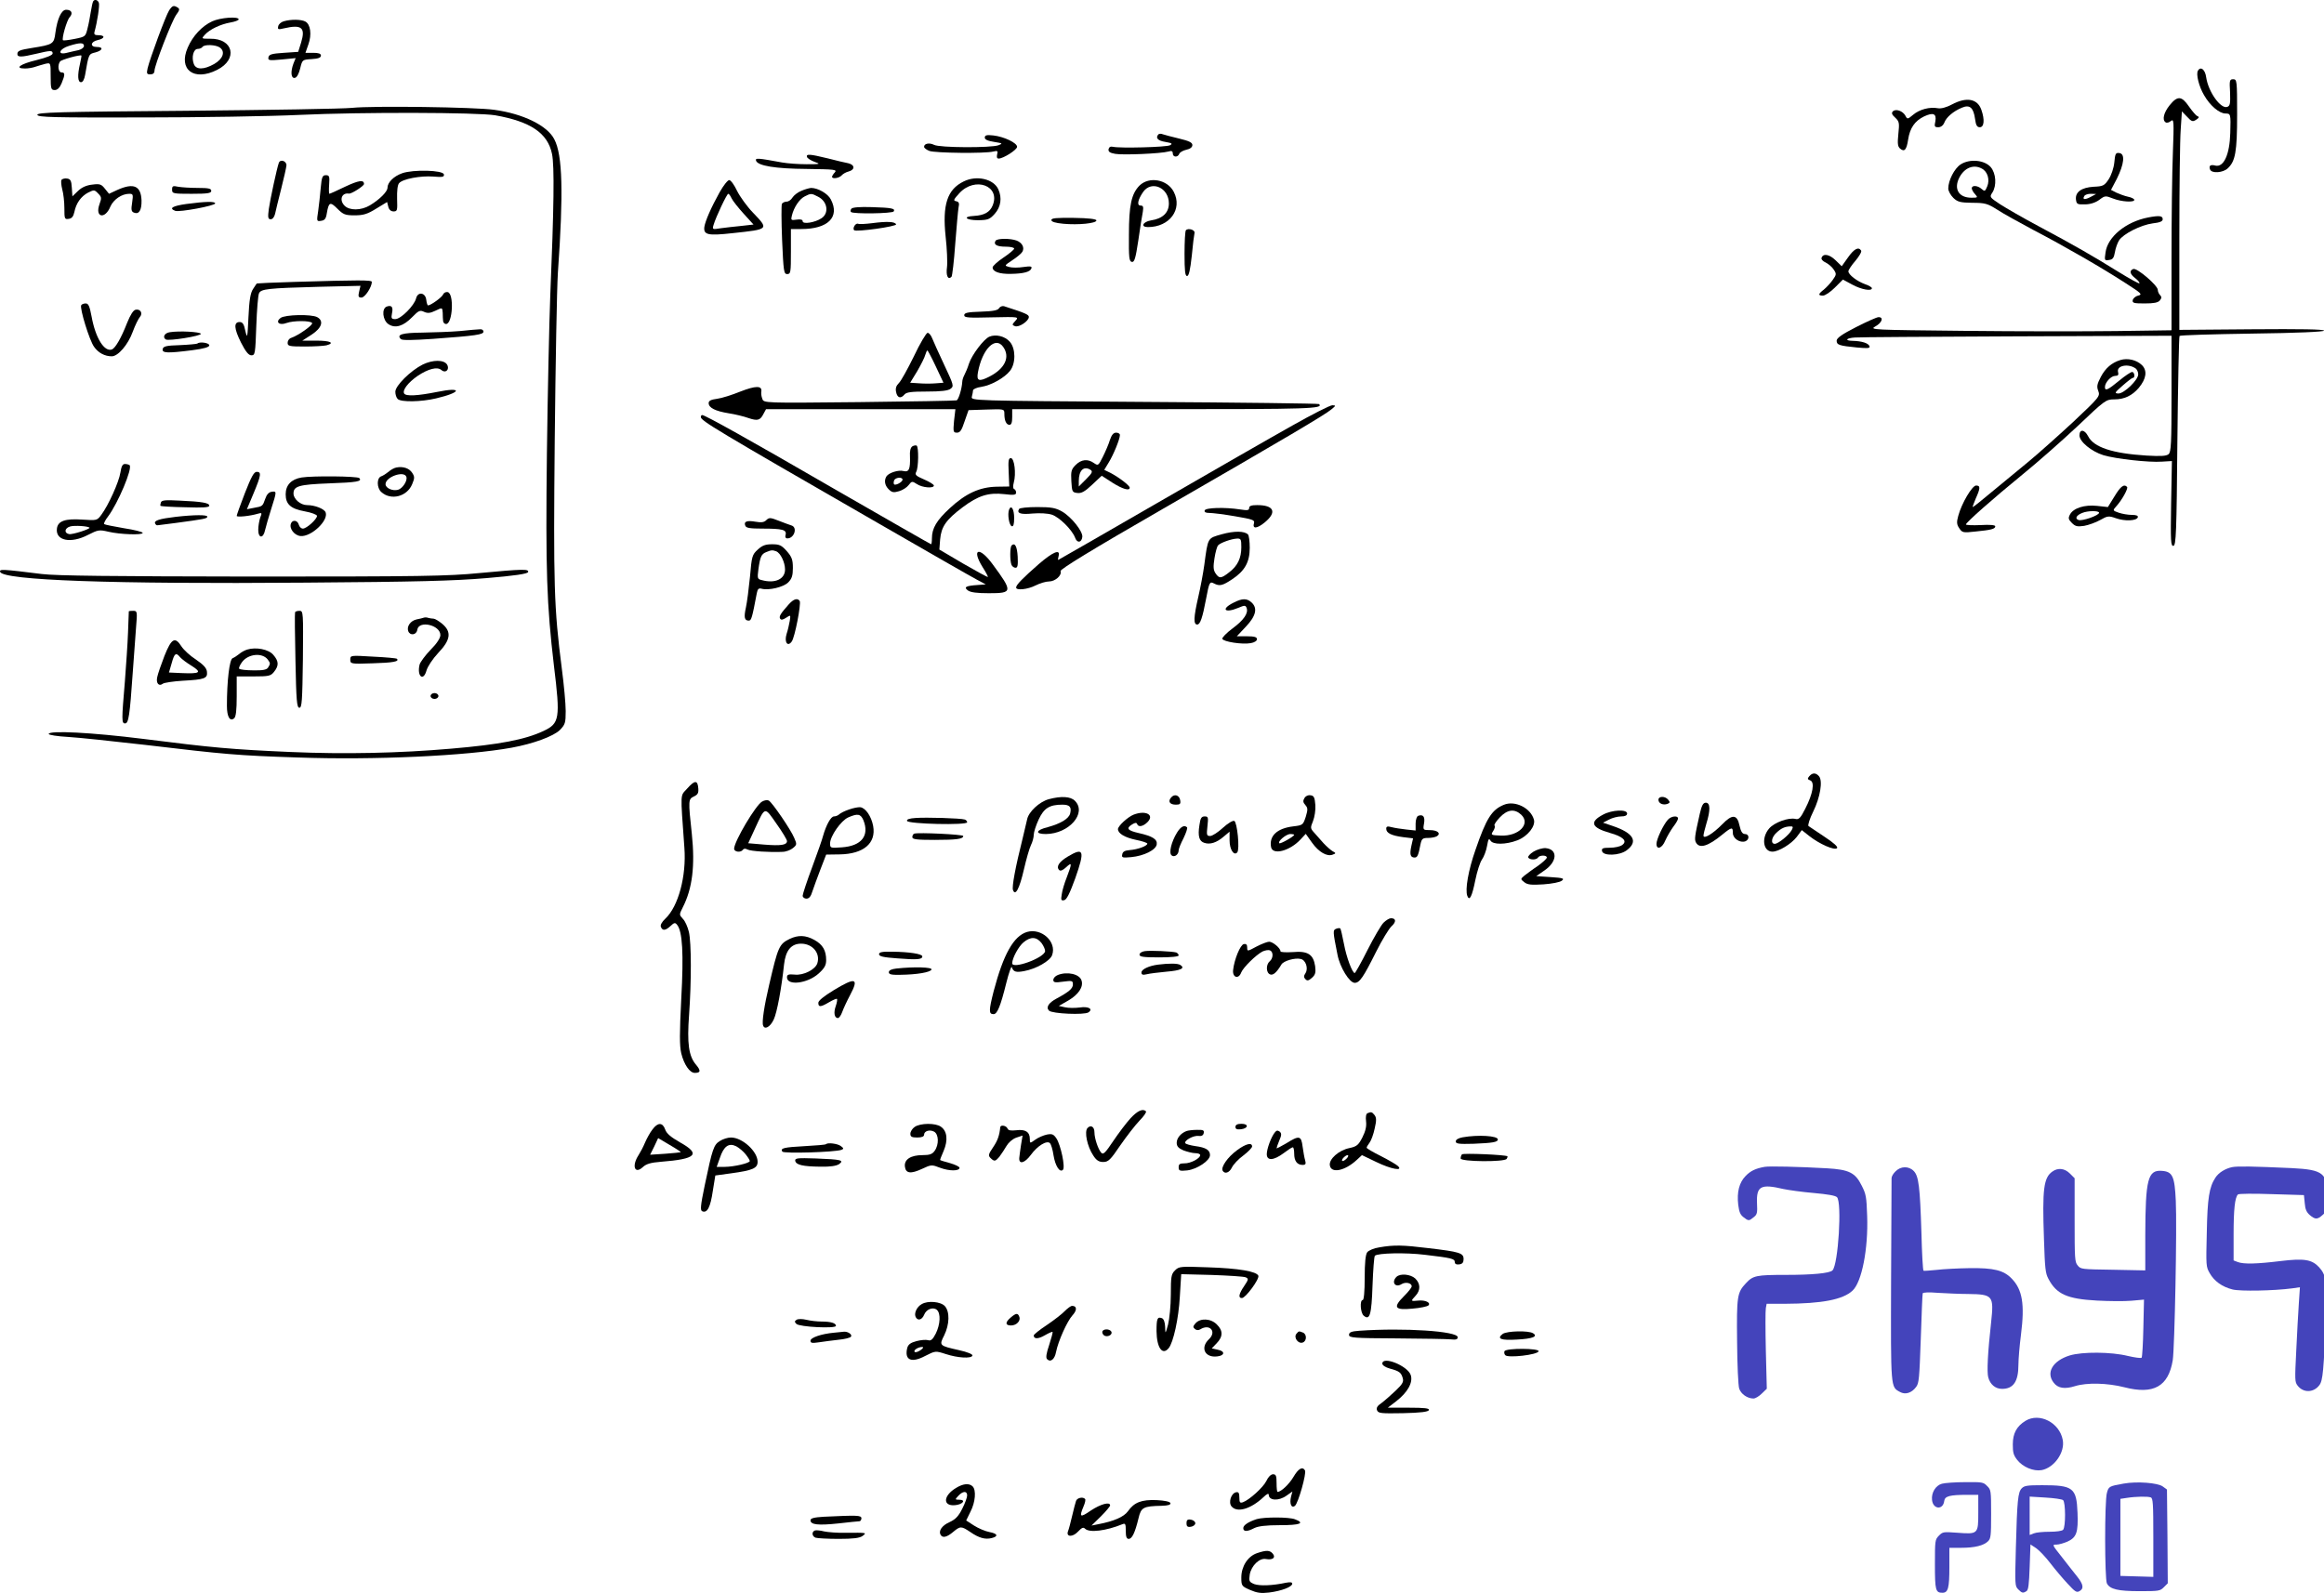 <svg height="813.631pt" preserveAspectRatio="xMidYMid meet" viewBox="0 0 1186.739 813.631" width="1186.739pt" xmlns="http://www.w3.org/2000/svg"><g transform="matrix(.1 0 0 -.1 -182.123 825.983)"><path d="m2297 8253c-3-5-8-28-12-53s-11-64-17-86c-10-41-11-42-66-53-30-6-57-9-59-7-8 7 19 102 34 118 18 20 10 38-18 38-24 0-45-45-55-118-7-57-12-60-119-77-63-10-75-15-75-31 0-17 19-17 95 1 75 18 85 18 85 2 0-9-30-21-82-34-84-20-115-43-59-43 16 0 40 4 53 9 13 4 35 11 51 15 27 6 27 6 27-64 0-64 2-70 21-70 13 0 25 11 35 35 18 44 18 55-1 55-16 0-21 37-7 56 6 9 103 36 109 30 1-1-2-19-7-41-14-60-12-95 5-95 9 0 17 14 21 38 18 106 18 106 52 114 38 10 43 28 7 28-35 0-32 27 5 35s40 25 4 25c-19 0-24 4-20 18 14 50 27 135 22 148-6 15-22 19-29 7zm-47-228c0-8-12-17-27-21-16-3-43-10-61-14-51-13-38 21 13 36 55 17 75 17 75-1z"/><path d="m2685 8207c-17-26-99-248-110-296-6-27-4-31 14-31 13 0 21 6 21 18 0 27 88 254 111 286 17 23 19 30 8 37-21 13-27 11-44-14z"/><path d="m2905 8151c-52-24-99-74-125-134-50-113 32-174 150-114 108 54 83 161-36 159-45 0-45 0-27 20 25 28 80 54 131 63 23 4 42 11 42 16 0 16-94 9-135-10zm39-134c29-21 16-58-29-84-53-30-93-30-104 0-13 34-2 77 20 77 10 0 21 5 24 10 9 14 68 12 89-3z"/><path d="m3270 8151c-14-4-26-15-28-25-4-17 0-18 29-11 91 21 111 4 88-72l-15-48-74-5c-61-4-75-8-78-23-3-16 3-17 68-11l71 7-11-27c-16-43-13-78 7-74 10 2 20 20 27 48 11 45 11 45 59 48 33 2 47 7 47 18 0 10-12 14-40 14h-39l15 43c18 50 11 103-16 117-21 11-72 12-110 1z"/><path d="m13045 7899c-11-17 5-81 31-125 30-53 78-94 110-94 26 0 27-2 24-100-3-109-33-176-76-166-25 7-35-1-27-20 8-21 66-17 90 6 39 36 48 84 48 275 0 173-1 180-20 180-18 0-20-5-16-67 2-56 0-69-14-74-33-13-97 76-108 151-5 39-28 58-42 34z"/><path d="m12901 7723c-31-38-40-76-21-88 6-4 18-1 27 7 15 12 16-1 10-162-4-96-7-340-7-541v-366l-282-4c-156-2-503-2-773 1-476 5-489 5-457 23 33 18 44 47 16 47-9 0-60-23-115-51-71-36-99-56-99-69 0-22 13-26 104-35 54-5 67-4 64 6-5 16-39 27-87 28-42 1-33 14 12 17 18 2 389 4 825 6l792 3v-296c0-254-2-298-15-309-12-10-41-11-113-7-174 11-269 42-298 99-18 35-44 37-44 4 0-32 61-82 122-101 63-19 234-38 299-33l51 3-4-218c-3-192-2-217 12-215 13 3 16 67 20 535 3 292 8 534 11 537 3 4 170 9 370 12 230 3 365 9 368 15 2 7-122 9-368 7l-371-3v466c0 256 3 507 7 558l6 92 24-25c27-29 31-30 53-15 11 8 12 12 2 16-7 2-26 25-43 49-37 54-58 56-98 7z"/><path d="m11788 7726c-28-15-55-22-71-19-42 8-94-6-126-33-29-24-30-24-40-5-13 24-49 37-64 22-8-8-5-17 12-32 21-20 22-27 16-84-5-49-3-64 9-74 22-19 33-7 41 46 9 59 34 95 81 118 47 22 65 15 58-25-6-26-4-30 15-30 13 0 25 9 31 24 10 27 46 58 90 76 40 17 59 0 67-59 4-31 10-41 24-41 22 0 26 38 8 89-20 57-76 67-151 27z"/><path d="m3620 7709c-47-5-428-11-848-15-656-5-763-8-760-21 3-12 80-14 538-13 294 0 654 6 800 13 322 15 909 13 1000-2 181-32 268-91 290-197 13-62 10-272-9-729-5-126-13-486-17-800-7-602-1-773 36-1086 33-270 29-294-54-333-94-44-224-69-471-90-263-23-546-29-820-17-300 13-398 22-753 67-264 33-482 44-482 25 0-5 44-12 98-15 53-3 232-22 397-41 404-48 469-54 775-64 393-14 863 8 1094 50 110 20 213 58 246 90 27 28 30 36 30 97 0 37-9 135-20 218-40 312-43 424-36 1169 4 391 11 773 16 850 29 412 24 603-18 683-35 70-159 131-307 151-98 14-622 21-725 10z"/><path d="m7737 7574c-17-18-4-33 35-39 34-6 38-9 24-17-18-10-255-16-291-8-13 3-20-1-23-12-2-13 6-19 34-24 39-7 233 1 272 12 16 5 22 2 22-10 0-20 26-21 33-2 3 8 19 17 36 21 20 4 31 13 31 24 0 13-17 21-67 33-38 9-75 19-84 22-8 4-18 3-22 0z"/><path d="m6850 7557c0-10 15-17 48-22 43-7 45-8 22-17-37-14-302-13-329 2-24 12-51 7-51-10 0-6 12-15 27-21 28-11 287-14 327-3 21 5 24 3 19-15-3-14-1-21 8-21 24 0 94 45 94 60 0 20-67 52-121 58-35 4-44 1-44-11z"/><path d="m12618 7431c-3-30-15-65-29-87-22-33-29-36-77-38-62-4-94-27-90-65 3-24 7-26 46-25 27 0 54 9 73 23 29 22 32 22 70 7 43-17 109-21 109-7 0 5-15 13-32 16-18 4-45 14-60 21l-27 14 30 57c37 75 43 127 13 131-19 3-22-3-26-47zm-121-177c-30-16-44-14-32 5 3 6 18 11 33 11l27-1z"/><path d="m5942 7458c3-7 20-18 39-25 32-11 30-12-41-12-41 0-97 4-125 9-125 23-138 24-133 9 9-26 98-41 260-42 142-2 155-3 142-18-8-8-14-19-14-22 0-13 37-7 49 7 7 8 23 17 36 20 33 9 32 34-2 42-16 3-63 14-105 25-91 22-111 24-106 7z"/><path d="m3245 7428c-10-28-44-186-51-235-6-45-4-53 10-53 9 0 18 11 22 28 3 15 17 72 31 127s26 109 27 120c1 22-31 34-39 13z"/><path d="m11833 7420c-32-21-63-82-63-123 0-13 12-34 26-48 22-21 36-24 97-25 65 0 78-4 127-35 30-20 114-66 185-104 161-84 353-195 470-271 81-52 88-58 65-64-14-3-26-14-28-23-3-15 6-17 61-17 46 0 68 4 77 15 10 12 10 19 2 27-7 7-12 19-12 27 0 23-107 114-125 107-22-8-18-26 11-48 14-11 23-23 20-25-3-3-51 24-108 59-129 80-224 135-406 232-79 42-167 93-198 113-53 35-54 37-39 59 23 36 19 98-8 130-32 37-108 44-154 14zm108-21c30-15 42-57 28-91-11-26-13-27-29-13-20 18-50 20-50 3 0-6 7-20 17-30 15-17 14-18-19-18-64 0-91 44-62 102 26 51 73 70 115 47z"/><path d="m3875 7375c-43-15-75-47-75-74 0-20-40-60-90-90-45-27-104-27-129-2-29 29-15 68 22 62 13-2 77 39 77 49 0 23-27 19-97-14-41-20-77-36-80-36-2 0-3 21-1 48 3 41 1 47-17 47-17 0-21-9-26-65-3-36-9-89-13-118-8-52-8-54 15-50 18 2 25 11 29 38 10 58 17 61 54 24 30-30 40-34 88-34 44 0 65 6 110 34l56 34 6-24c4-16 14-24 27-24 19 0 20 5 18 64-1 40 2 71 10 80 18 22 110 39 175 34 48-4 56-2 54 11-4 22-156 26-213 6z"/><path d="m2135 7341c-3-6-1-28 4-48 6-21 11-64 11-96 0-55 1-58 22-55 16 2 24 12 29 35 9 45 34 80 70 99 30 15 33 15 51-4 18-18 19-23 7-56-24-67 29-78 56-11 16 36 58 65 96 65 20 0 21-3 15-45-6-36-4-46 9-51 26-11 40 12 39 62-3 75-40 91-123 54l-43-20-21 26c-18 23-26 26-64 21-30-3-54-14-73-32l-29-28-3 44c-2 36-7 45-25 47-11 2-24-2-28-7z"/><path d="m6742 7333c-84-41-109-119-92-281 7-62 10-133 7-157-6-43 5-67 23-49 4 5 13 80 19 167 7 87 14 171 17 187 5 22 2 29-12 32-16 3-14 8 16 41 80 87 212 38 170-63-14-34-43-50-95-53-61-3-42-22 21-22 50 1 59 4 85 33 31 35 38 81 18 125-24 53-111 73-177 40z"/><path d="m5496 7278c-44-79-73-146-78-177-5-41 18-46 144-32 188 20 186 19 104 105-30 31-66 81-81 111-14 30-32 55-40 55s-30-28-49-62zm61-31c6-13 34-48 62-79l50-55-62-7c-34-3-82-9-106-12-42-7-43-6-36 17 12 41 68 159 75 159 4 0 11-10 17-23z"/><path d="m7640 7312c-41-42-54-99-54-252-1-116 1-135 15-138 13-2 19 17 33 110 9 62 19 128 23 146 4 26 2 32-12 32-20 0-13 31 14 70 43 60 131 21 131-59 0-48-32-78-92-87-41-7-54-34-15-34 111 0 178 91 132 180-33 64-126 80-175 32z"/><path d="m2700 7291c0-20 5-21 100-21 82 0 100 3 100 15s-14 15-69 15c-38 0-83 3-100 6-27 6-31 4-31-15z"/><path d="m5913 7285c-18-7-38-23-45-34-7-12-20-21-30-21-9 0-20-5-24-11-3-6-3-89 1-185 7-161 9-174 26-174 18 0 19 9 19 115v115h53c136 0 198 61 151 151-15 30-66 59-101 59-10-1-32-7-50-15zm86-30c48-24 57-84 17-110-33-22-96-32-96-15 0 8-10 11-31 8-28-4-30-3-24 21 10 42 39 85 66 98 31 16 34 16 68-2z"/><path d="m2773 7218c-71-10-91-22-57-35 21-8 204 26 204 38 0 11-50 10-147-3z"/><path d="m6169 7194c-5-6-6-14-2-17 11-11 211-8 218 3 9 15-10 19-113 22-59 2-97-1-103-8z"/><path d="m12790 7149c-113-22-207-99-217-179-6-40-5-42 18-38 19 2 25 11 30 40 3 20 13 47 21 60 22 34 112 79 172 87 36 4 51 10 51 21 0 18-17 20-75 9z"/><path d="m7190 7136c0-9 20-15 61-19 77-7 169 2 169 17 0 7-39 12-115 13-89 1-115-1-115-11z"/><path d="m6275 7120c-32-4-65-6-72-3-13 5-30-23-20-33s218 19 214 30c-5 14-46 16-122 6z"/><path d="m7877 7084c-4-4-7-58-7-121 0-87 3-113 13-113 9 0 16 30 24 103 5 56 12 109 14 117 4 15-31 27-44 14z"/><path d="m6905 7030c-12-19 6-30 51-30 24 0 44-4 44-10 0-5-25-26-55-46s-55-43-55-50c0-22 35-34 92-33 66 1 100 10 106 28 4 11-5 12-41 7-25-4-57-4-72 0-26 7-26 7 16 35 23 15 46 34 51 43 12 21-1 46-29 57-32 12-100 12-108-1z"/><path d="m11258 6945-32-45-32 31c-31 30-63 36-71 12-3-7 7-18 21-24 14-7 33-23 41-36 15-22 14-26-5-53-11-16-32-38-45-49-30-23-31-31-5-31 11 0 38 18 61 41l41 41 48-26c46-25 100-35 100-18 0 4-15 14-34 20-42 15-86 49-86 66 0 7 16 31 36 54 19 23 33 46 29 52-13 21-36 9-67-35z"/><path d="m3325 6820c-104-3-191-7-192-8-2-1-10-14-20-29-13-20-19-56-23-142-5-107-6-113-16-71-7 35-14 45-29 45-31 0-29-33 7-105 24-47 39-65 53-65 19 0 20 9 25 150 3 83 9 158 14 167 10 22 44 26 304 33l214 5-7-30c-6-25-3-30 12-30 18 0 53 54 53 80 0 10-63 10-395 0z"/><path d="m4084 6756c-5-14-63-56-77-56-3 0-7 12-9 28-4 38-43 44-52 8-9-37-78-106-106-106-20 0-22 4-17 30 7 32-2 43-27 34-27-10-21-70 9-90 35-23 76-10 121 36 33 34 40 37 61 27 18-8 31-7 58 6 35 17 35 17 37-11 0-15 1-34 2-42s7-15 15-15c34 0 42 157 8 163-9 2-20-4-23-12z"/><path d="m2236 6701c-9-14 42-181 66-213 21-30 54-48 90-48 32 0 83 59 107 125 12 33 29 67 36 75 17 19 4 43-21 38-12-2-27-26-44-68-30-77-59-127-77-135-39-14-84 58-104 168-10 53-16 67-30 67-10 0-20-4-23-9z"/><path d="m6923 6686c-6-11-30-16-93-18-68-2-85-6-85-18 0-13 21-14 140-11 140 3 140 3 121-18-17-19-18-21-2-27 20-8 71 26 71 47 0 12-18 20-127 55-9 2-20-2-25-10z"/><path d="m3254 6636c-28-21-7-40 30-26 35 13 123 13 131 0 6-10-71-64-107-76-10-3-18-14-18-25 0-17 8-19 88-19 48 0 97 3 110 6 45 12 20 24-50 24h-73l48 31c52 34 63 70 28 89-30 16-164 13-187-4z"/><path d="m4170 6569c-47-4-133-7-192-8-104-1-133-10-110-33 7-7 59-6 163 1 222 16 259 22 259 37 0 8-8 13-17 12-10 0-56-4-103-9z"/><path d="m2688 6563c-27-4-38-26-20-37 15-9 182 18 179 29-4 10-110 16-159 8z"/><path d="m6488 6440c-32-65-66-127-77-137-13-13-18-26-14-45 6-31 24-36 43-13 10 12 36 15 114 15 71 0 108 4 121 14 18 13 17 18-32 122-28 60-56 121-62 137-6 15-16 27-23 27-7-1-39-54-70-120zm112-52 39-83-39-3c-22-2-60-2-85 0l-46 3 36 59c19 33 38 70 41 83 4 12 8 23 11 23 2 0 22-37 43-82z"/><path d="m6873 6540c-28-12-89-92-104-138-6-20-17-46-23-57s-11-27-11-35c-2-36-19-92-29-95-6-2-230-6-498-9-487-5-487-5-494 17-5 12-7 29-5 38 4 30-30 29-107-1-42-17-95-34-119-37-31-4-43-10-43-22 0-24 34-41 102-52 33-5 78-16 100-24 47-16 61-13 78 21l13 24h484 483l-7-60c-5-56-4-60 15-60 16 0 24 12 39 58l20 57 91 3c92 3 92 3 92-22 0-35 10-56 26-56 10 0 14 12 14 40v40h779c738 0 812 2 788 26-2 3-404 8-891 11-887 6-887 6-882 27 3 12 6 26 6 32s19 15 43 18c50 8 118 46 146 82 30 38 29 114-1 148-25 29-72 40-105 26zm71-52c37-52 9-111-71-152-53-27-66-22-58 22 22 119 89 187 129 130z"/><path d="m2829 6505c-3-2-43-6-90-8-69-2-84-6-87-20-4-21 24-22 150-6 62 8 88 16 88 25 0 13-50 20-61 9z"/><path d="m12649 6421c-45-14-76-41-100-86-19-37-22-49-13-72 10-27 6-32-130-160-78-72-181-164-231-205-49-40-131-108-182-150-51-43-95-78-98-78-2 0 5 19 15 43 24 53 25 67 2 67-20 0-74-91-91-155-9-32-8-44 5-63 15-23 20-24 82-17 81 8 102 13 102 27 0 6-27 9-75 6-41-2-75 0-75 3 0 10 137 131 290 256 74 60 200 171 280 246 140 133 145 137 188 137 51 0 91 19 125 59 39 47 44 88 16 116-28 27-73 37-110 26zm79-44c6-5 12-18 12-29 0-29-72-98-101-98-22 1-20 4 21 40 25 22 48 40 53 40 12 0 8 30-4 30-7 0-37-20-67-45-57-47-72-54-72-32 0 23 31 57 52 57 15 0 19 5 15 20-9 33 54 45 91 17z"/><path d="m3980 6398c-62-31-140-108-140-139 0-14 5-30 12-37 17-17 120-15 196 3 132 31 136 60 5 33-100-20-159-23-168-8-10 17 20 56 69 90 54 36 100 48 121 30 22-19 44 3 29 28-16 25-72 25-124 0z"/><path d="m8420 6086c-102-57-412-235-689-395s-505-291-506-291c-2 0-1 9 2 20 10 37-28 22-101-41-82-72-116-106-116-120 0-16 59-10 100 11 22 11 52 20 68 20 32 0 67 32 59 53-3 9 156 107 521 317 631 364 829 481 862 509 23 19 24 20 5 21-12 0-104-47-205-104z"/><path d="m5400 6130c0-19 71-62 905-542 253-146 480-276 505-289l45-24-40-3c-62-4-74-11-51-28 14-10 47-14 107-14 122 0 123 7 19 148-68 93-110 80-51-15 17-26 28-49 27-50-2-2-58 29-126 68l-122 72 4 52c6 65 30 100 115 164 80 60 132 76 213 67 49-6 60-4 60 8 0 8-5 16-10 18-6 2-7 14-2 33 13 46 3 125-15 125-12 0-14-14-11-72l3-73-65-1c-86-2-157-34-239-110-67-62-91-102-91-154 0-16-2-30-4-30s-219 124-483 276c-454 263-672 384-686 384-4 0-7-4-7-10z"/><path d="m7489 6013c-6-21-23-60-36-86-23-46-24-47-46-32-31 22-64 19-93-10-22-22-25-32-22-83 3-54 5-57 30-60 21-3 39 7 76 42l49 46 54-35c52-33 89-44 89-26 0 11-54 52-97 75l-33 16 23 38c24 39 57 119 57 140 0 7-9 12-19 12-14 0-23-11-32-37zm-99-153c12-8 9-16-22-47l-38-38v28c0 55 26 79 60 57z"/><path d="m6480 5980c-9-6-14-24-12-52 2-64-5-81-33-74-26 7-75-9-87-27-13-21-9-46 11-66 17-17 26-18 53-10 18 5 40 19 49 31 16 21 18 21 43 5 27-18 86-23 86-7 0 5-22 19-50 31-42 18-48 24-40 39 12 22 13 127 2 134-4 2-14 1-22-4zm-50-170c0-12-35-31-43-24-3 3-3 12 0 20 6 16 43 19 43 4z"/><path d="m2436 5846c-7-47-61-167-97-215-22-30-23-30-98-25-86 6-124-7-129-45-9-63 71-79 159-33 51 26 57 27 104 16 59-14 175-18 175-6 0 5-43 16-96 24-52 9-98 18-101 21s6 21 20 39c51 68 126 246 110 262-4 3-14 6-24 6-12 0-18-12-23-44zm-158-281c8-6-88-37-104-33-27 5-23 31 6 39 21 6 89 2 98-6z"/><path d="m3845 5872c-11-2-29-12-40-22-11-9-28-20-37-23-24-8-23-59 0-80 49-45 132-24 158 40 13 31 13 38 0 58-15 23-46 34-81 27zm51-47c8-19-19-61-43-67-28-7-63 9-63 29 0 37 94 70 106 38z"/><path d="m3072 5742c-23-60-42-112-42-117 0-8 68-1 108 11 21 6 22 5 12-20-5-15-10-43-10-62 0-45 26-46 35-1 4 17 18 66 31 107 29 91 29 92 2 88-14-2-25-14-32-35-14-39-13-39-58-47l-36-7 34 81c39 93 41 110 16 110-14 0-28-26-60-108z"/><path d="m3361 5821c-53-9-81-39-81-86 0-51 26-74 98-87 34-6 62-17 62-23 0-17-53-65-72-65-9 0-18 9-21 20-6 23-32 27-40 6-10-25 17-61 49-64 54-5 144 79 128 121-7 18-55 37-95 37-33 0-69 31-69 59 0 38 27 46 181 52 143 5 171 10 155 27-10 10-240 12-295 3z"/><path d="m12619 5725-34-55-55 6c-64 7-122-11-139-45-9-17-8-24 10-42s28-20 63-15c22 4 59 17 82 30 37 21 43 22 80 9 45-16 106-14 112 5 2 8-8 12-31 12-19 0-48 5-66 11-32 11-32 12-13 33 30 33 62 92 55 99-16 16-33 3-64-48zm-79-84c0-14-87-44-105-37-20 7-11 24 19 36 28 12 86 12 86 1z"/><path d="m2643 5694c-3-8-4-16-2-18s59-6 127-7c90-3 122-1 122 8 0 14-35 21-153 26-71 4-90 2-94-9z"/><path d="m8200 5665c0-12-9-13-47-7-77 12-176 9-180-5-3-9 5-13 24-13 15 0 74-7 131-17 88-15 101-19 97-34-10-32 15-30 55 3 63 52 47 88-39 88-30 0-41-4-41-15z"/><path d="m6974 5657c-9-24 0-80 14-85 8-2 12 10 12 42 0 45-15 70-26 43z"/><path d="m7025 5660c-13-22 8-29 69-23 38 3 77 1 99-6 38-13 102-76 118-117 10-29 33-27 37 3 4 28-56 103-103 130-33 19-56 23-127 23-48 0-90-4-93-10z"/><path d="m2718 5620c-84-10-110-19-105-33 3-7 8-11 13-10s47 6 94 12c141 19 160 22 160 32s-65 10-162-1z"/><path d="m5735 5604c-11-12-26-14-55-9-45 8-62 1-53-20 4-12 24-15 87-15 103 0 125-6 119-31-4-12 0-19 9-19 35 0 53 56 21 66-10 3-39 14-65 24-43 17-49 17-63 4z"/><path d="m8060 5531c-73-21-70-14-89-156-6-44-20-118-31-165-24-105-25-140-5-140 15 0 27 35 45 131 16 86 19 90 40 79 29-15 43-12 93 21 65 43 90 88 90 161 0 32-4 63-9 68-18 18-69 19-134 1zm100-66c0-56-19-96-63-129-41-32-50-32-69-4-11 17-12 33-5 77 5 31 13 61 19 66 12 13 68 33 96 34 20 1 22-4 22-44z"/><path d="m5691 5453c-29-26-31-34-40-139-6-60-15-131-21-158-11-50-7-66 15-66 13 0 17 14 41 141 4 21 10 26 24 22 37-10 112 8 136 32 19 19 24 35 24 74 0 42-5 56-31 86-27 30-37 35-75 35-34 0-50-6-73-27zm94-9c22-9 45-56 45-93 0-49-51-73-119-54-22 5-23 9-17 55 9 65 15 78 40 88 27 11 31 11 51 4z"/><path d="m6987 5474c-9-9-9-77-1-98 3-9 13-16 21-16 11 0 13 13 11 57-3 52-14 73-31 57z"/><path d="m1822 5339c14-43 570-63 1558-55 568 4 758 9 924 23 145 12 211 22 214 31 5 16-25 16-248-5-162-16-306-18-1160-18-716 1-1002 4-1075 13-201 25-218 26-213 11z"/><path d="m5849 5173c-42-47-51-62-44-73 5-8 14-6 31 5 23 15 23 15 18-17-3-18-10-48-16-66-13-42 5-68 26-39 16 20 49 194 41 207-11 17-31 11-56-17z"/><path d="m8121 5182c-67-33-47-56 23-27 33 14 37 14 43 0 10-27-14-62-72-105-31-23-54-47-52-53 5-15 102-30 145-22 19 3 32 12 32 20 0 11-13 15-51 15h-52l47 50c51 54 60 94 28 123-24 22-48 21-91-1z"/><path d="m2479 5138c0-2-2-50-4-108s-10-170-16-250c-17-200-17-215 1-215s24 40 39 258c6 81 14 186 17 232 7 82 6 85-15 85-11 0-21-1-22-2z"/><path d="m3328 5133c-2-5-1-116 2-248 4-204 7-240 20-240s15 35 18 248c2 239 2 247-17 247-11 0-21-3-23-7z"/><path d="m3985 5105c-5-2-22-6-37-9-31-7-51-36-42-60s42-20 46 7c7 50 118 25 118-27 0-15-18-43-50-75-27-28-52-62-56-75-15-60 19-89 35-31 6 21 32 60 60 90 64 67 69 108 20 149-17 14-37 26-44 26s-19 2-27 4c-7 3-17 3-23 1z"/><path d="m2661 4910c-17-44-34-93-37-109-7-31 9-49 29-33 7 5 53 12 102 15 112 6 127 12 123 46-2 19-18 36-56 62-30 19-63 50-74 67-33 52-51 42-87-48zm80-7c8-9 34-29 59-44 54-34 43-41-51-37l-65 3 14 48c14 51 22 56 43 30z"/><path d="m3083 4942c-13-4-31-14-41-23-10-8-25-18-33-21-16-6-29-116-29-243 0-56 15-82 37-64 9 8 13 41 13 113v101h86c78 0 88 2 105 24 25 31 24 54-4 86-24 29-89 41-134 27zm105-50c14-19 15-22 2-42-7-11-27-15-75-14-36 0-68 4-72 8-4 3 3 19 14 34 31 42 102 50 131 14z"/><path d="m3610 4891c0-22 2-23 114-19 104 3 138 9 124 23-2 3-57 8-121 11-116 7-117 7-117-15z"/><path d="m4020 4705c0-8 9-15 20-15s20 7 20 15-9 15-20 15-20-7-20-15z"/><path d="m11060 4295c-10-12-9-16 5-21 24-9 14-68-25-144-24-48-33-57-50-53-35 9-109-18-135-49-41-48-30-118 17-118 32 0 96 39 124 75l26 35 38-30c52-41 129-75 142-62 6 6-15 26-64 58-40 27-77 52-82 55-4 4 6 37 24 73 36 73 50 157 30 181-16 19-34 19-50 0zm-89-274c-14-26-69-71-87-71-22 0-17 34 9 57 24 23 43 31 70 32 14 1 16-3 8-18z"/><path d="m5331 4233c-37-42-36-8-15-303 11-145-31-300-97-362-18-17-27-33-23-42 8-21 23-20 49 4 19 18 24 19 34 6 27-33 34-145 21-378-9-177-9-239 0-278 14-57 43-100 69-100 30 0 32 11 7 41-38 44-47 109-36 256 12 169 12 367-1 423-6 25-19 55-30 66-20 22-20 22-1 60 49 96 63 212 46 374-19 175-18 178 11 192 19 9 24 17 22 41-3 43-18 43-56 0z"/><path d="m7801 4186c-17-20-6-36 25-36 21 0 25 4 22 22-4 27-30 35-47 14z"/><path d="m8482 4183c-8-13-7-22 5-35 13-15 13-23 2-60-14-42-15-43-65-49-82-10-123-49-112-106 8-42 95-20 150 39l27 29 32-45c34-48 77-73 106-61 17 6 17 8-2 18-11 7-31 25-45 40-14 16-35 40-47 53-21 23-21 26-7 60 8 20 14 57 12 82-3 39-7 48-25 50-13 2-25-4-31-15zm-52-187c0-8-71-48-76-43-10 9 35 47 56 47 11 0 20-2 20-4z"/><path d="m7177 4178c-48-13-104-65-111-104-4-16-13-56-21-89-40-160-57-254-51-271 12-33 33 6 56 106 12 52 28 108 36 124s14 39 14 52 11 48 25 78c27 58 55 76 121 76 38 0 48-12 40-45-7-27-49-52-115-70-61-15-66-35-9-35 118 1 211 107 148 170-22 22-69 25-133 8z"/><path d="m10290 4175c0-19 24-29 46-21 13 5 14 9 4 21-16 20-50 19-50 0z"/><path d="m5713 4166c-32-17-143-204-143-241 0-17 35-21 45-5 4 6 13 7 23 1 17-9 115-15 178-12 18 0 42 9 54 19 21 17 21 20 7 52-17 42-113 182-130 191-7 4-22 2-34-5zm127-202c0-20-30-25-116-18l-82 7 35 76c52 113 48 112 109 24 30-42 54-82 54-89z"/><path d="m9500 4149c-61-25-89-69-144-229-37-105-54-204-42-236 11-29 24-4 41 81 9 44 24 91 34 105s22 46 26 70c6 34 9 40 17 27 12-22 78-22 138 1 52 20 94 73 84 106-17 60-98 99-154 75zm89-50c50-47-12-111-104-107-51 2-52 3-39 23 8 12 11 25 7 28-4 4 9 23 27 42 39 41 75 45 109 14z"/><path d="m10501 4103c-26-115-28-131-19-147 18-32 62-18 134 41 49 40 54 40 54 8 0-28 37-52 64-42 22 9 20 37-2 37-13 0-21 12-28 43-12 58-37 60-89 6-46-47-95-77-95-57 0 7 7 35 15 62 21 68 20 106-3 106-14 0-21-14-31-57z"/><path d="m6156 4125c-21-7-43-18-49-24s-18-11-27-11c-16 0-40-44-56-100-3-14-28-85-55-158-27-72-49-139-49-147s9-15 19-15c14 0 23 11 31 38 7 20 25 71 41 112l29 75 69 1c122 2 187 57 171 145-9 49-39 93-66 96-10 1-36-4-58-12zm74-54c32-79-9-132-110-139-58-4-60-4-60 20 0 37 56 117 93 133 48 21 63 18 77-14z"/><path d="m10007 4099c-70-37-60-66 34-93 69-19 92-42 64-62-10-8-39-14-63-14-36 0-43-3-40-17 5-26 89-24 126 4 60 45 35 88-71 124l-50 17 31 16c17 9 45 16 62 16 20 0 30 5 30 15 0 22-77 19-123-6z"/><path d="m7610 4099c-30-12-80-58-80-74 0-22 35-43 93-55 31-6 57-15 57-19 0-12-49-30-90-33-25-2-36-8-38-22-4-17 1-18 45-14 66 6 127 37 131 65 4 26-21 42-92 58-57 13-66 24-34 44 16 10 23 10 26 2 6-17 30-13 53 10 37 37-9 62-71 38z"/><path d="m9063 4093c-7-3-13-20-13-40v-35l-47 5c-27 3-60 8-75 12-22 6-28 4-28-8 0-22 26-35 87-43l50-6-9-40c-9-42-5-58 17-58 14 0 19 10 30 68 6 28 11 32 38 32 18 0 38 4 46 9 22 14 3 31-36 31-35 0-36 1-30 34 6 35-5 48-30 39z"/><path d="m6497 4082c-32-2-47-7-44-15 5-16 307-23 307-7 0 6-6 12-12 14-21 7-199 12-251 8z"/><path d="m7946 4045c-9-56-1-82 25-90 29-10 63 1 98 31l31 26v-45c0-45 22-80 39-61 14 15 0 155-15 161-8 3-34-13-59-36-24-22-53-41-64-41-18 0-19 5-14 50s4 50-14 50c-17 0-22-9-27-45z"/><path d="m10338 4073c-24-27-58-100-58-123 0-33 29-23 45 17 9 20 27 51 40 69 14 18 25 37 25 43 0 17-35 13-52-6z"/><path d="m7832 4008c-30-49-43-105-28-117 14-12 36 4 36 26 0 8 11 35 25 62 13 27 21 51 18 55-14 14-32 4-51-26z"/><path d="m6490 4002c-6-2-10-10-10-18 0-11 22-14 114-14 114 0 146 5 146 20 0 8-230 19-250 12z"/><path d="m9652 3910c-18-11-30-25-27-30 8-13 42-13 50 0s45 13 45 0c0-6-21-25-46-43-26-17-56-40-68-49-21-18-21-18-1-34 16-13 36-15 98-11 43 3 85 11 94 19 14 11 6 14-57 18l-74 5 42 29c66 45 69 108 6 114-16 1-44-7-62-18z"/><path d="m7274 3885c-45-27-61-52-44-69 6-6 18-2 35 14 31 29 31 21 4-50-12-30-24-70-26-88-5-29-3-33 12-30 13 2 29 35 57 112 50 142 44 160-38 111z"/><path d="m8886 3547c-12-12-49-75-82-140-32-64-62-117-65-117-12 0-42 79-55 149-8 41-16 77-19 79-2 2-12 2-21-2-17-7-17-12 7-132 12-64 61-144 88-144 25 0 44 28 110 160 29 58 64 115 77 128 26 23 25 42-2 42-8 0-25-10-38-23z"/><path d="m7066 3500c-69-21-121-114-171-304-25-99-25-116 0-116 19 0 36 43 65 160 13 52 26 88 28 80 8-24 21-28 63-20 61 11 133 52 143 82 24 68-54 139-128 118zm74-57c11-15 19-34 18-42-7-35-168-93-168-61 0 26 33 87 58 107 36 30 66 29 92-4z"/><path d="m5853 3464c-53-26-59-40-104-234-25-106-38-191-31-208 8-23 36-8 54 30 17 35 40 160 53 282 8 71 36 106 87 106 59 0 99-49 83-100-10-32-71-63-115-58-33 3-40 0-40-14 0-44 104-32 161 19 31 28 39 43 39 69 0 49-17 79-60 103-45 25-83 26-127 5z"/><path d="m8237 3425c-46-25-47-25-47-5 0 15-5 20-17 18-18-3-49-78-55-133-4-38 28-48 41-13 10 26 75 90 109 108 13 6 30 9 38 6 18-7 18-40-1-56-20-17-19-59 2-67 15-6 33 9 58 51 11 18 68 35 98 28 26-5 40-48 25-72-10-15-10-22 0-32 9-9 16-7 33 8s20 27 16 59c-9 60-37 79-114 72-35-2-63-1-63 4 0 16-39 49-58 49-9 0-38-11-65-25z"/><path d="m7668 3402c-16-2-28-10-28-18 0-11 20-14 100-14 62 0 100 4 100 10s-6 12-12 15c-21 6-131 11-160 7z"/><path d="m6310 3386c0-11 23-16 93-21 101-8 128-6 128 10 0 13-67 23-153 24-52 1-68-2-68-13z"/><path d="m7735 3333c-47-6-85-24-85-40 0-12 7-14 28-9 15 4 60 9 100 13 72 6 97 17 71 34-14 9-57 9-114 2z"/><path d="m6398 3313c-25-3-38-9-38-19 0-11 14-14 58-13 87 1 155 13 160 27 4 12-86 15-180 5z"/><path d="m7223 3280c-13-5-23-16-23-25 0-13 8-15 50-9 46 6 50 5 50-14 0-21-20-38-83-72-41-22-56-45-39-62 16-16 180-23 201-9 26 17 1 32-44 25-24-3-58-3-75 1l-32 7 49 28c51 30 78 69 67 102-10 33-73 47-121 28z"/><path d="m6078 3202c-49-30-78-53-78-64 0-23 11-23 55 3 20 12 38 19 40 17 3-3 0-19-6-37-12-33-7-61 11-61 6 0 16 14 22 31s24 56 40 86c47 88 28 93-84 25z"/><path d="m7594 2548c-22-24-61-76-88-116-40-60-51-71-61-60-16 17-35 74-35 104 0 29-18 40-35 23-18-18-2-95 29-141 16-25 29-33 51-33 26 0 37 11 87 85 32 46 76 103 98 126 22 22 37 44 33 48-16 15-43 3-79-36z"/><path d="m8804 2574c-7-3-10-19-7-42 3-26-3-50-19-82-20-39-29-46-66-54-54-11-105-56-100-88 6-43 77-29 138 28l26 24 73-35c76-37 139-48 111-21-8 8-48 31-87 51-40 20-73 39-73 43s7 15 15 26c8 10 20 43 26 72 10 42 9 56-1 69-13 16-17 17-36 9zm-104-229c-7-8-17-15-22-15-6 0-5 7 2 15s17 15 22 15c6 0 5-7-2-15z"/><path d="m5153 2491c-12-15-29-46-38-67-9-22-24-50-33-64-36-55-20-100 22-61 17 16 40 23 92 27 181 14 206 39 98 99-47 27-69 45-76 66-13 37-38 37-65 0zm145-116c-2-1-38-5-80-8l-77-5 21 42 20 43 59-35c33-19 58-36 57-37z"/><path d="m6492 2504c-12-8-22-24-22-35 0-15 7-19 35-19 23 0 35 5 35 14 0 19 28 28 51 16 24-13 26-66 3-98-12-17-25-22-62-22-60 0-94-22-90-58s30-39 88-12c47 22 49 22 93 5 46-17 97-17 98 0 0 6-21 16-48 24-26 7-49 14-51 16-1 1 7 22 18 47 23 54 18 101-14 123-27 20-106 19-134-1z"/><path d="m8130 2504c0-11 8-14 27-12 39 4 42 28 4 28-21 0-31-5-31-16z"/><path d="m6929 2503c-4-43-14-69-34-99-29-43-30-47-9-65 14-11 19-10 38 12 11 15 28 40 37 56 10 17 30 35 49 42l33 11-8-48c-4-26-8-56-9-67-2-34 28-26 59 16 34 47 82 76 98 60 5-5 14-33 18-62 9-55 32-90 48-74 13 13-11 126-33 160-15 22-22 25-49 20-18-4-44-15-59-26-28-20-28-20-28 4 0 36-24 50-69 44-29-3-41-1-45 9-6 15-35 20-37 7z"/><path d="m7880 2483c-29-11-50-36-50-60 0-18 9-28 35-39 19-7 46-14 60-14s25-4 25-10c0-17-50-43-81-42-23 0-29-4-29-20 0-18 5-20 44-16 50 6 116 50 116 78 0 26-21 39-74 46-26 4-49 10-52 15-8 13 42 41 68 37 15-2 24 3 26 15 3 14-3 17-35 16-21 0-45-3-53-6z"/><path d="m8332 2477c-19-22-42-85-42-112 0-35 35-33 86 5 21 16 42 30 47 30 4 0 7-15 7-33 0-37 15-57 43-57 15 0 18 5 13 23-4 12-9 43-13 70-7 57-17 59-84 17-27-16-49-27-49-25 0 3 6 21 14 40 12 27 12 36 2 45-10 7-16 7-24-3z"/><path d="m9290 2451c-22-4-35-12-35-21 0-12 15-14 90-12 96 4 125 8 125 22 0 19-101 25-180 11z"/><path d="m5497 2432c-31-19-38-39-77-226-22-106-24-129-12-133 25-10 41 21 53 103l13 80 80 11c111 15 136 26 136 59 0 53-78 124-136 124-16 0-42-8-57-18zm132-68c12-15 21-30 21-34 0-11-82-30-129-30h-40l16 45c20 61 46 79 84 60 15-8 37-27 48-41z"/><path d="m6039 2416c-2-3-51-7-107-10-108-6-127-10-116-28 7-11 270-3 302 9 13 5 12 8-4 20-17 12-66 18-75 9z"/><path d="m8138 2385c-48-35-84-87-73-105s34-10 47 17c7 15 33 43 58 61 25 19 45 40 45 46 0 22-31 15-77-19z"/><path d="m9287 2364c-4-4-7-13-7-21 0-17 225-19 235-2 4 6 5 12 4 13-9 8-225 17-232 10z"/><path d="m5882 2331c4-21 39-29 129-30 51-1 81 4 95 13 27 20 12 24-119 29-93 3-107 2-105-12z"/><path d="m8865 1889c-28-4-55-16-62-25-9-12-13-55-13-131 0-69-4-113-10-113-16 0-12-66 5-80 31-26 40 4 45 155 3 79 8 147 12 151 14 14 158 17 255 5 136-16 153-20 153-37 0-10 8-14 23-12 16 2 22 10 22 27 0 31-19 37-180 56-131 16-175 17-250 4z"/><path d="m7821 1771c-19-19-21-32-21-123 0-57-7-125-14-153-14-50-14-50-15-12-1 24-7 40-16 44-24 9-28-2-28-66 1-85 30-126 62-87 24 29 51 152 57 263l7 115 156-4c86-3 164-8 173-12 16-7 15-11-7-44-28-41-32-62-12-62 19 0 90 97 84 114-9 22-100 38-258 43-140 5-147 5-168-16z"/><path d="m8952 1738c-27-27-6-57 26-37 21 13 52 6 52-11 0-7-18-29-40-51-57-57-47-72 44-63 39 3 75 11 81 16 15 14-15 29-52 25-39-4-39-3-13 25s25 62-2 88c-24 22-77 27-96 8z"/><path d="m6528 1599c-24-13-39-44-32-63 9-24 33-19 44 8 11 29 45 42 65 26 21-18 18-74-5-121-16-31-25-39-40-34-10 3-37 1-59-5-30-8-42-17-47-35-15-62 21-78 91-41 53 27 53 27 106 10 61-20 130-24 136-8 2 7-24 18-69 28-101 23-102 23-75 76 27 56 29 120 3 149-21 23-87 29-118 10zm-6-235c-13-9-26-13-30-9-8 8 17 25 38 25 9 0 6-6-8-16z"/><path d="m7259 1564c-13-14-54-46-91-71-38-25-68-49-68-54 0-19 23-19 57 1 19 11 37 19 39 17s-6-32-17-66c-15-44-18-66-11-73 18-18 39-1 46 37 11 55 56 156 84 187 24 26 23 48-2 48-7 0-23-12-37-26z"/><path d="m6983 1531c-30-25-29-41 1-41 28 0 51 24 42 45-7 19-16 19-43-4z"/><path d="m5889 1519c-11-7-11-11-1-21 16-16 202-25 202-10 0 14-26 22-73 22-23 0-58 4-78 9-21 5-43 5-50 0z"/><path d="m7926 1501c-13-15-14-20-3-29 8-7 18-7 27-2 49 31 86-12 44-51-45-43-20-95 43-87 39 4 41 27 3 34l-31 7 25 26c33 34 33 65 1 96-30 31-84 34-109 6z"/><path d="m7450 1456c0-8 6-16 13-19 19-7 41 8 33 22-10 16-46 14-46-3z"/><path d="m8763 1463c-42-3-53-8-53-21 0-15 22-17 242-18 134-1 259-3 278-5 26-3 35 0 35 11 0 31-274 49-502 33z"/><path d="m6080 1453c-65-6-120-25-120-41 0-12 8-13 43-8 23 4 68 9 100 13 32 3 60 10 64 16 7 11-16 27-37 25-8-1-31-3-50-5z"/><path d="m8441 1447c-15-19 10-53 33-44 21 8 21 43 0 51s-20 8-33-7z"/><path d="m9495 1447c-33-25-9-34 72-29 81 4 109 16 83 32-23 15-133 12-155-3z"/><path d="m9504 1359c-3-6-1-16 4-21 15-15 164 2 170 20 5 16-163 17-174 1z"/><path d="m8880 1295c0-8 16-19 38-25 48-13 58-20 66-48 6-19 0-31-36-65-24-23-56-51-72-63-21-14-28-25-23-37 6-16 21-17 133-15 91 2 129 7 132 16s-22 12-103 12h-107l43 33c58 45 87 96 74 134-16 47-145 99-145 58z"/><path d="m8426 716c-22-37-63-76-81-76-3 0-5 20-5 45 0 37-3 45-18 45-11 0-25-14-34-34-16-33-87-97-120-109-15-5-18-1-18 24 0 23-4 30-17 27-25-5-40-52-23-72 28-34 98-14 163 47 16 16 27 21 27 13 0-31 51-34 91-5l30 21-7-26c-9-36 2-62 20-47 17 14 60 167 51 181-13 21-34 9-59-34z"/><path d="m6703 660c-65-39-69-93-6-88 40 3 60 28 22 28-21 0-22 1-4 20 23 25 45 26 45 2 0-10-11-41-25-68-19-38-34-54-64-68-39-17-59-45-46-66 10-17 32-11 63 15 37 31 42 31 88 0 45-31 76-39 109-31 36 9 31 23-12 31-21 4-56 19-78 33l-40 26 22 45c25 48 30 110 11 129-17 17-48 15-85-8z"/><path d="m7316 594c-3-8-12-43-20-77s-17-69-21-78c-11-30 24-31 51-2 19 20 27 24 36 15 22-22 108-11 191 23 15 6 17 1 17-34 0-30 4-41 15-41 17 0 32 31 50 105 13 56 24 62 118 64 34 1 47 5 45 14-3 7-29 13-71 15-76 3-114-11-146-57-21-29-72-51-151-66l-35-7 48 47c26 26 47 51 47 56 0 20-48 7-98-26-55-38-61-35-38 20 8 18 12 36 8 39-11 12-40 6-46-10z"/><path d="m6028 513c-51-3-68-8-68-18 0-23 40-27 143-16 53 6 101 11 107 11 5 0 10 7 10 15 0 16-22 16-192 8z"/><path d="m8239 501c-43-14-69-31-69-46 0-19 20-19 56 0 20 10 60 15 132 15 102 0 129 10 76 30-30 12-157 12-195 1z"/><path d="m7880 480c0-16 5-21 23-18 12 2 22 10 22 18s-10 16-22 18c-18 3-23-2-23-18z"/><path d="m5983 443c-18-6-16-30 3-37 9-3 62-6 118-6 74 0 107 4 122 15 22 17 23 17-86 16-41-1-91 3-110 7-19 5-41 7-47 5z"/><path d="m8240 327c-47-16-80-68-80-124 0-43 2-45 45-64 35-15 56-18 97-13 64 8 118 29 118 45 0 8-10 9-32 5-69-15-134-17-162-7-26 11-28 15-23 49 8 45 50 86 83 79 34-6 51 7 35 27-16 19-33 19-81 3z"/></g><g fill="#44b" transform="matrix(.082 0 0 -.082 839.64 839.749)"><path d="m750 2973c-57-10-88-25-119-57-40-41-55-100-46-179 6-45 12-61 32-77 32-25 35-25 64-1 22 17 24 26 21 89-4 105 24 120 164 87 33-7 119-19 190-25 88-8 134-16 144-26 32-32 8-420-28-456-18-18-126-28-289-28-185 0-206-4-250-52-55-58-58-82-55-363 1-145 7-274 13-293 11-34 51-62 89-62 12 0 35 14 52 31l31 30-6 238c-3 130-3 249 0 264l5 27h112c234 1 363 26 423 82 58 54 98 260 91 463-4 122-7 138-34 191-40 81-79 100-217 108-174 10-361 14-387 9z"/><path d="m3660 2971c-42-9-83-34-103-65-39-59-50-127-54-343-5-206-5-212 18-252 28-50 78-86 143-102 48-12 257-8 370 7l49 7-7-104c-4-57-11-189-16-294-9-177-9-192 8-214 35-47 100-46 136 2 22 29 27 86 42 452 7 191 0 235-44 283-45 48-92 56-241 38-146-18-229-20-265-6l-26 10v162c0 156 8 230 27 249 5 5 99 6 210 2l201-6 5-50c3-39 11-56 31-74 34-29 48-29 80 0 24 20 26 30 28 113 4 147-23 169-218 179-242 11-340 13-374 6z"/><path d="m1565 2945c-14-13-25-32-25-42s-1-297-3-638c-2-677-3-662 55-694 33-19 73-7 101 31 18 24 20 51 29 300 5 150 10 278 12 283 2 6 37 8 97 3 52-3 135-7 186-7 154-2 161-10 143-176-21-189-27-310-18-343 12-45 45-72 86-72 71 0 102 46 102 151 0 33 7 118 16 187 24 190 9 280-58 349-50 52-112 67-263 65-71-1-164-6-205-11-41-4-78-7-81-5-4 2-10 108-13 236-9 286-17 352-47 384-31 33-82 32-114-1z"/><path d="m2542 2944c-55-38-64-109-53-419 6-186 9-215 28-250 50-95 116-125 302-135 75-4 171-5 215-1l78 7-4-178c-2-97-7-181-11-184-4-4-42 1-85 11-104 26-285 27-363 3-106-33-149-107-99-170 26-34 68-41 132-21 74 23 202 20 308-7 182-47 274 5 301 168 12 77 27 831 19 994-7 152-20 181-86 186-88 7-103-51-104-401v-219l-201 4c-197 3-201 3-220 27-18 21-19 42-19 283v260l-29 29c-33 33-74 38-109 13z"/><path d="m2374 1391c-55-34-79-78-79-147 0-51 4-66 27-96 35-45 102-73 153-64 78 15 146 111 131 188-20 108-145 172-232 119z"/><path d="m1853 999c-39-11-66-56-61-101 6-59 69-64 76-6 4 30 34 38 145 38h67v-110c0-135-1-136-132-126-85 6-89 6-113-18-24-25-25-28-25-179 0-162 4-177 47-177 35 0 43 29 43 159v121h73c85 0 141 14 168 41 17 17 19 34 19 169 0 147-1 152-25 175-23 24-30 25-137 24-62 0-128-5-145-10z"/><path d="m2985 1000c-91-16-93-18-104-58-15-51-14-537 0-564 19-36 69-48 204-48 121 0 127 1 151 25l24 24-2 292-3 292-26 19c-31 23-161 33-244 18zm169-86c14-5 16-37 16-250v-245l-102 3-103 3v240 240l40 6c57 9 131 10 149 3z"/><path d="m2351 971c-24-24-29-73-37-372-6-232-6-237 15-258 23-23 29-25 51-11 12 7 16 40 20 150l5 141 35-23c19-13 59-55 88-93 30-39 78-96 108-128 47-51 56-57 74-47 29 16 25 42-15 92-19 24-62 78-95 121-61 77-61 77-33 77 15 0 46 9 69 19 56 26 67 57 62 179-6 156-27 172-220 172-93 0-111-3-127-19zm257-74c16-13 17-168 0-185-7-7-41-12-84-12-40 0-84-4-98-10l-26-10v120 119l98-6c53-3 103-10 110-16z"/></g></svg>